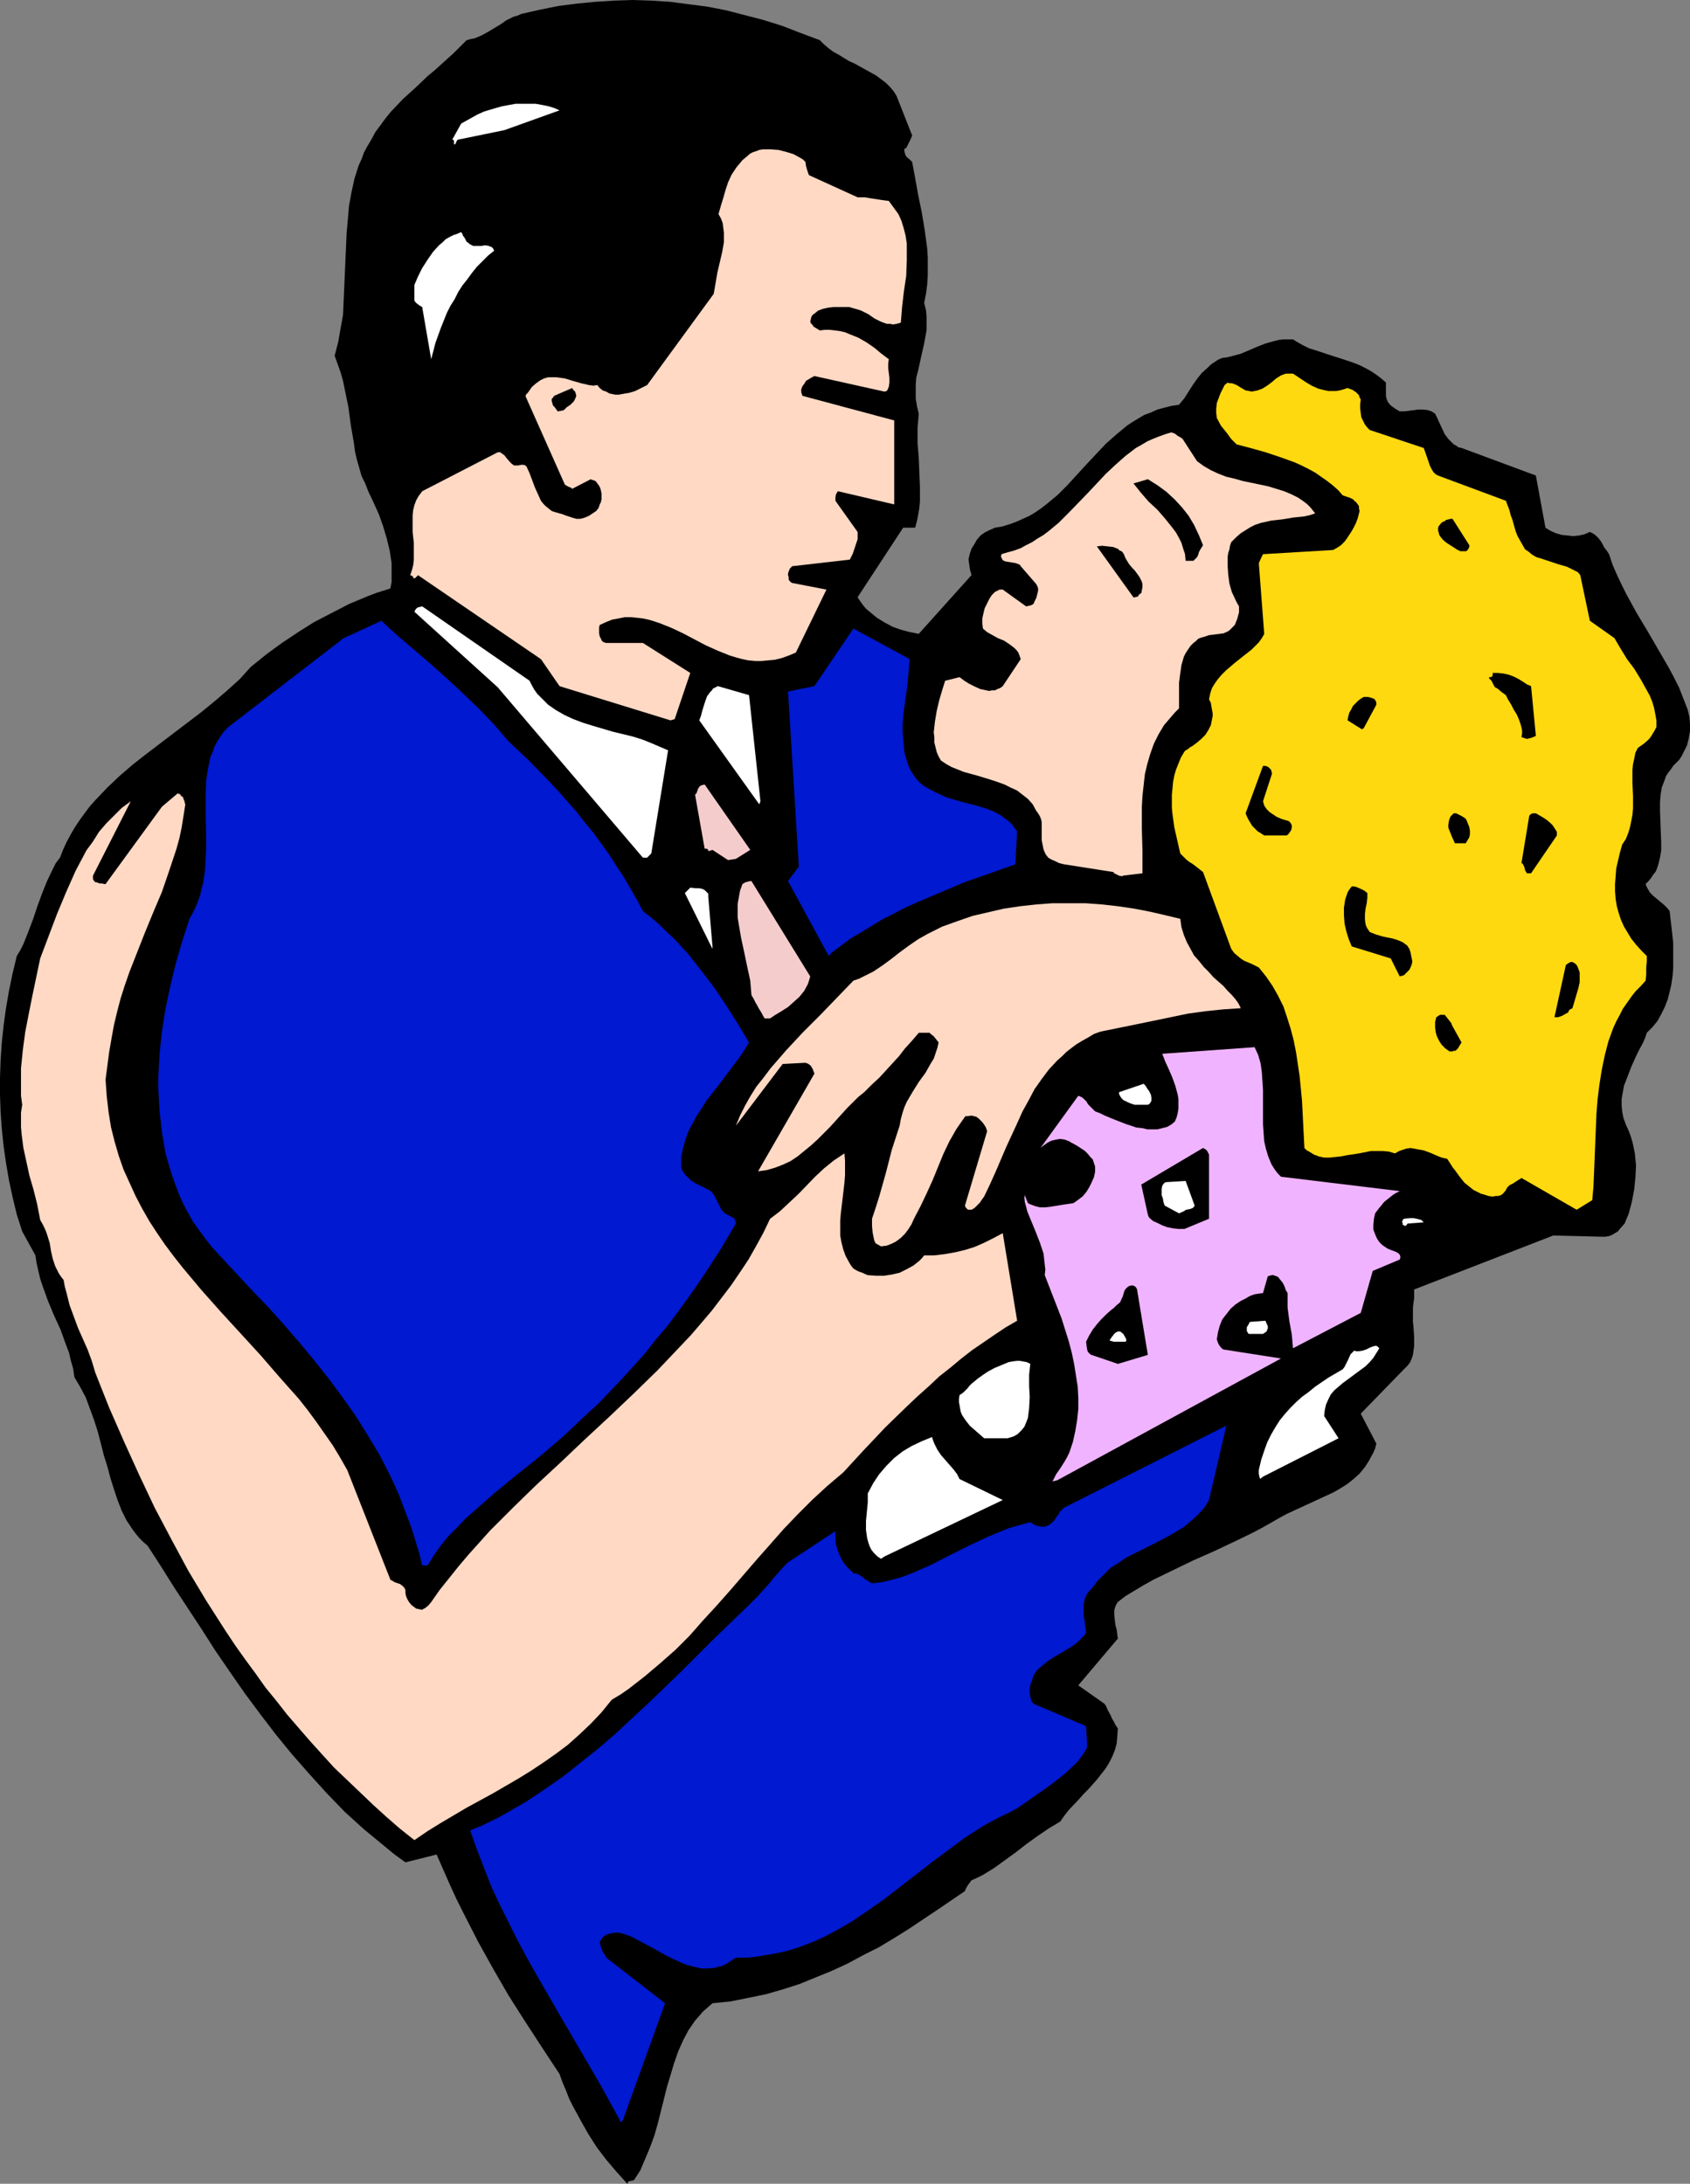 <?xml version="1.0" encoding="UTF-8" standalone="no"?>
<svg
   version="1.0"
   width="120.461mm"
   height="155.668mm"
   id="svg39"
   sodipodi:docname="Couple Embracing 1.wmf"
   xmlns:inkscape="http://www.inkscape.org/namespaces/inkscape"
   xmlns:sodipodi="http://sodipodi.sourceforge.net/DTD/sodipodi-0.dtd"
   xmlns="http://www.w3.org/2000/svg"
   xmlns:svg="http://www.w3.org/2000/svg">
  <rect width="100%" height="100%" fill="#808080" stroke="none"/>
  <sodipodi:namedview
     id="namedview39"
     pagecolor="#ffffff"
     bordercolor="#000000"
     borderopacity="0.25"
     inkscape:showpageshadow="2"
     inkscape:pageopacity="0.0"
     inkscape:pagecheckerboard="0"
     inkscape:deskcolor="#d1d1d1"
     inkscape:document-units="mm" />
  <defs
     id="defs1">
    <pattern
       id="WMFhbasepattern"
       patternUnits="userSpaceOnUse"
       width="6"
       height="6"
       x="0"
       y="0" />
  </defs>
  <path
     style="fill:#000000;fill-opacity:1;fill-rule:evenodd;stroke:none"
     d="m 169.318,587.707 1.454,-0.323 0.969,-1.454 0.808,-1.293 1.292,-3.07 1.293,-3.07 1.131,-3.07 0.969,-3.393 1.616,-6.464 0.808,-3.232 0.969,-3.232 0.969,-3.232 1.131,-3.232 1.292,-2.909 1.454,-2.747 1.777,-2.585 1.131,-1.293 0.969,-1.131 1.293,-1.131 1.292,-1.131 4.847,-0.485 4.847,-0.97 4.685,-0.97 4.524,-1.293 4.524,-1.454 4.362,-1.778 4.362,-1.778 4.201,-1.939 4.201,-2.262 4.201,-2.101 4.039,-2.424 3.877,-2.424 7.755,-5.171 7.593,-5.171 0.323,-0.808 0.485,-0.808 0.485,-0.646 0.485,-0.646 1.454,-0.646 1.616,-0.808 2.908,-1.778 2.908,-2.101 2.908,-2.101 2.908,-2.262 2.908,-2.101 3.07,-2.101 3.231,-1.939 1.131,-1.616 1.131,-1.454 2.747,-2.909 1.292,-1.454 1.293,-1.293 2.423,-2.747 1.131,-1.454 1.131,-1.454 0.969,-1.616 0.808,-1.616 0.646,-1.616 0.485,-1.778 0.162,-1.939 0.162,-2.101 -0.646,-0.97 -0.485,-0.97 -0.485,-0.808 -0.323,-0.808 -0.808,-1.454 -0.323,-0.808 -0.485,-0.808 -7.109,-5.009 10.663,-12.604 -0.162,-1.131 -0.162,-1.293 -0.323,-1.131 -0.162,-1.293 -0.162,-1.454 v -1.293 l 0.323,-1.131 0.323,-0.646 0.323,-0.485 2.1,-1.616 2.423,-1.454 2.423,-1.454 2.585,-1.454 5.332,-2.585 5.332,-2.585 5.493,-2.424 5.493,-2.585 5.332,-2.585 2.423,-1.293 2.585,-1.454 1.939,-1.131 2.1,-1.131 4.201,-1.939 4.201,-1.939 4.201,-1.939 1.939,-1.131 1.777,-1.131 1.616,-1.293 1.616,-1.454 1.454,-1.778 1.131,-1.778 1.131,-2.101 0.485,-1.131 0.323,-1.293 -4.201,-8.08 11.633,-11.958 0.969,-0.97 0.646,-0.808 0.485,-1.131 0.323,-0.97 0.162,-1.131 0.162,-1.293 v -2.424 l -0.162,-2.585 -0.162,-1.454 v -1.293 -2.585 l 0.162,-1.293 0.162,-1.131 v -2.424 l 37.483,-14.543 12.925,0.323 h 1.131 l 0.969,-0.162 0.808,-0.323 0.808,-0.485 0.808,-0.485 0.485,-0.646 1.292,-1.454 1.131,-2.747 0.808,-3.07 0.646,-3.393 0.323,-3.232 0.162,-3.232 -0.162,-1.616 -0.162,-1.616 -0.323,-1.616 -0.323,-1.454 -0.485,-1.616 -0.485,-1.293 -0.808,-1.778 -0.646,-1.778 -0.323,-1.616 -0.162,-1.778 v -1.778 l 0.323,-1.778 0.323,-1.778 0.646,-1.616 1.292,-3.393 1.454,-3.232 0.808,-1.616 0.808,-1.454 0.646,-1.454 0.485,-1.454 1.616,-1.616 1.292,-1.616 0.969,-1.778 0.969,-1.939 0.808,-2.101 0.485,-1.939 0.485,-2.101 0.323,-2.262 0.162,-2.101 v -2.262 -4.525 l -0.485,-4.363 -0.485,-4.201 -0.646,-0.808 -0.808,-0.808 -1.939,-1.616 -0.969,-0.808 -0.969,-0.97 -0.646,-1.131 -0.323,-0.646 -0.162,-0.485 0.808,-0.808 0.646,-0.808 0.646,-0.97 0.646,-0.808 0.323,-0.808 0.323,-0.97 0.485,-1.939 0.323,-1.939 v -2.101 l -0.162,-4.201 -0.162,-4.363 v -2.262 l 0.162,-2.101 0.323,-1.939 0.808,-2.101 0.323,-0.97 0.646,-0.97 0.646,-0.808 0.646,-0.97 0.808,-0.808 0.808,-0.808 0.646,-0.97 0.485,-0.97 0.485,-0.97 0.485,-0.97 0.485,-1.939 0.323,-1.939 v -2.101 l -0.162,-1.778 -0.485,-1.939 -1.131,-2.909 -1.131,-2.909 -1.292,-2.585 -1.454,-2.747 -2.908,-5.009 -2.908,-5.009 -2.908,-4.848 -2.747,-5.009 -1.292,-2.585 -1.292,-2.747 -1.131,-2.585 -0.969,-2.909 -0.646,-0.97 -0.646,-0.808 -0.485,-0.97 -0.485,-0.808 -0.646,-0.808 -0.646,-0.646 -0.646,-0.485 -0.969,-0.485 -1.454,0.646 -1.454,0.323 -1.616,0.162 -1.454,-0.162 -1.616,-0.162 -1.616,-0.485 -1.454,-0.646 -1.293,-0.808 -2.585,-14.058 -20.034,-7.433 -0.808,-0.162 -0.646,-0.485 -0.646,-0.323 -0.485,-0.485 -0.969,-0.97 -0.969,-1.293 -1.292,-2.747 -0.646,-1.454 -0.646,-1.293 -0.485,-0.323 -0.485,-0.323 -0.969,-0.323 -1.292,-0.162 h -1.292 l -2.423,0.323 -1.293,0.162 h -1.292 l -1.131,-0.646 -1.131,-0.808 -0.485,-0.485 -0.485,-0.646 -0.323,-0.808 -0.162,-0.808 v -3.555 l -1.293,-1.131 -1.292,-0.97 -1.454,-0.97 -1.454,-0.808 -1.616,-0.808 -1.616,-0.646 -3.393,-1.131 -3.554,-1.131 -3.393,-1.131 -1.616,-0.485 -1.616,-0.808 -1.454,-0.808 -1.293,-0.808 h -1.454 -1.131 l -1.292,0.162 -1.293,0.323 -2.262,0.646 -2.1,0.808 -1.131,0.485 -1.131,0.485 -2.262,0.97 -2.423,0.646 -1.293,0.323 -1.292,0.162 -1.131,0.485 -0.969,0.646 -0.969,0.646 -0.808,0.808 -1.616,1.454 -1.293,1.616 -1.131,1.616 -1.131,1.778 -1.131,1.778 -1.454,1.778 -2.1,0.323 -1.939,0.485 -1.777,0.485 -1.777,0.808 -1.777,0.646 -1.616,0.97 -1.616,0.97 -1.454,0.97 -2.908,2.424 -2.747,2.424 -2.585,2.747 -2.585,2.747 -5.17,5.656 -2.585,2.585 -2.908,2.424 -1.454,1.131 -1.616,1.131 -1.616,0.97 -1.777,0.808 -1.777,0.808 -1.777,0.646 -2.1,0.646 -1.939,0.323 -1.454,0.646 -1.292,0.646 -1.131,0.808 -0.969,1.131 -0.646,1.131 -0.808,1.293 -0.485,1.454 -0.323,1.454 0.162,1.131 0.162,1.131 0.162,0.808 0.323,1.131 -14.218,15.836 -2.423,-0.485 -2.423,-0.646 -2.262,-0.808 -2.1,-1.131 -2.1,-1.293 -1.939,-1.616 -0.969,-0.808 -0.808,-0.97 -0.808,-1.131 -0.646,-0.97 12.279,-18.745 h 3.231 l 0.485,-1.778 0.323,-1.616 0.323,-1.939 0.162,-1.778 v -3.878 l -0.162,-3.878 -0.162,-4.04 -0.323,-3.878 v -4.04 l 0.162,-1.939 0.162,-1.939 -0.485,-2.101 -0.323,-1.939 v -1.939 -1.939 l 0.162,-1.939 0.485,-1.778 0.808,-3.717 0.808,-3.555 0.323,-1.778 0.323,-1.778 V 87.259 85.32 l -0.162,-1.778 -0.485,-1.939 0.485,-2.424 0.323,-2.424 0.162,-2.424 V 71.746 69.323 l -0.162,-2.424 -0.646,-4.848 -0.808,-4.848 -0.969,-4.686 -0.808,-4.525 -0.808,-4.363 -0.646,-0.646 -0.808,-0.646 -0.323,-0.485 -0.162,-0.485 -0.162,-0.646 v -0.646 l 0.485,-0.162 0.162,-0.323 0.485,-0.97 0.485,-0.97 0.485,-1.131 -4.201,-10.665 -0.808,-1.293 -0.969,-1.131 -1.131,-1.131 -1.292,-0.97 -1.293,-0.97 -1.454,-0.808 -2.908,-1.616 -1.454,-0.808 -1.454,-0.646 -2.908,-1.778 -1.454,-0.808 -1.292,-0.97 -1.131,-0.97 -1.131,-1.131 L 215.686,8.888 210.678,6.948 205.508,5.333 200.499,4.04 195.491,2.747 190.483,1.778 185.474,1.131 180.466,0.485 175.457,0.162 170.449,0 l -5.008,0.162 -5.008,0.323 -5.008,0.485 -5.008,0.646 -4.847,0.97 -5.008,1.131 -1.131,0.485 -1.131,0.323 -1.939,0.97 -1.616,1.131 -1.616,0.97 -1.616,0.97 -1.777,0.97 -1.939,0.808 -0.969,0.162 -1.131,0.323 -3.393,3.393 -3.393,3.07 -1.777,1.616 -1.777,1.454 -3.393,3.232 -3.393,3.07 -3.231,3.393 -1.454,1.778 -1.292,1.778 -1.454,1.939 -1.131,2.101 -0.969,1.616 -0.969,1.778 -0.646,1.778 -0.808,1.778 -1.131,3.555 -0.808,3.717 -0.646,3.555 -0.323,3.717 -0.323,3.555 -0.162,3.717 -0.323,7.272 -0.323,7.433 -0.162,3.717 -0.646,3.555 -0.646,3.717 -0.969,3.717 0.808,2.262 0.808,2.262 0.646,2.262 0.485,2.424 0.969,4.686 0.646,4.848 0.808,4.686 0.323,2.424 0.485,2.101 0.646,2.262 0.646,2.262 0.969,1.939 0.808,2.101 1.454,3.07 1.454,3.232 1.131,3.232 0.969,3.232 0.808,3.393 0.485,3.232 v 1.778 1.616 1.616 l -0.323,1.778 -0.969,0.323 -2.585,0.808 -2.585,0.97 -5.008,2.101 -4.685,2.424 -4.685,2.424 -4.362,2.747 -4.362,2.909 -4.201,3.07 -4.201,3.393 -2.908,3.232 -3.393,3.07 -3.393,2.909 -3.554,2.909 -7.432,5.656 -7.432,5.656 -3.716,2.909 -3.554,3.07 -3.231,3.07 -3.231,3.393 -1.454,1.616 -1.454,1.939 -1.293,1.778 -1.293,1.939 -1.131,1.939 -1.131,2.101 -0.969,2.101 -0.808,2.101 -1.131,1.454 -0.808,1.616 -1.616,3.393 -1.293,3.232 -1.293,3.555 -1.131,3.393 -1.293,3.393 -1.293,3.232 -0.808,1.616 -0.969,1.616 -1.131,4.686 -0.969,4.686 -0.808,4.686 -0.646,4.686 -0.485,4.686 L 0.162,285.693 0,290.379 v 4.525 l 0.162,4.686 0.323,4.525 0.485,4.686 0.646,4.525 0.808,4.686 0.969,4.525 1.131,4.686 1.454,4.525 3.554,6.464 0.323,2.101 0.485,2.101 0.485,2.101 0.646,1.939 1.454,4.04 1.616,3.878 1.777,3.878 1.454,4.04 0.808,2.101 0.485,2.101 0.646,2.262 0.323,2.262 1.616,2.747 1.454,2.747 1.131,3.07 1.131,3.07 0.969,3.07 0.808,3.07 0.808,3.232 0.969,3.07 0.808,3.07 0.969,3.07 0.969,2.909 1.131,2.909 1.293,2.585 1.616,2.424 0.969,1.293 0.808,0.97 1.131,1.131 1.131,0.97 3.554,5.494 3.554,5.656 3.716,5.656 3.716,5.656 3.716,5.817 3.878,5.656 4.039,5.817 4.201,5.656 4.201,5.494 4.362,5.333 4.685,5.333 4.685,5.171 4.847,5.009 5.17,4.686 2.747,2.262 2.747,2.262 2.747,2.262 2.908,2.101 8.401,-2.101 1.777,4.04 1.777,4.04 1.777,3.878 1.939,3.878 3.878,7.595 4.039,7.272 4.201,7.272 4.524,7.11 4.524,6.948 4.685,7.11 0.808,2.262 0.969,2.262 0.808,2.101 0.969,1.939 2.1,3.878 2.1,3.717 2.262,3.555 2.585,3.393 2.747,3.232 2.908,3.232 z"
     id="path1" />
  <path
     style="fill:#0019d1;fill-opacity:1;fill-rule:evenodd;stroke:none"
     d="m 167.864,571.063 11.309,-31.349 -15.833,-12.281 -0.162,-0.323 -0.162,-0.323 -0.323,-0.485 -0.323,-0.485 -0.485,-1.293 -0.162,-0.646 -0.162,-0.646 0.485,-0.808 0.485,-0.646 0.808,-0.485 0.808,-0.323 0.969,-0.162 1.131,-0.162 0.969,0.162 1.131,0.323 1.777,0.646 1.777,0.97 3.716,1.939 3.716,2.101 1.939,0.97 1.777,0.808 1.939,0.808 1.939,0.485 1.939,0.485 h 1.939 l 1.777,-0.162 0.969,-0.323 0.969,-0.162 0.969,-0.485 0.808,-0.485 0.969,-0.646 0.969,-0.646 h 3.07 l 2.908,-0.323 2.747,-0.485 2.747,-0.485 2.747,-0.646 2.585,-0.808 2.585,-0.97 2.423,-0.97 2.423,-1.131 2.423,-1.293 2.262,-1.293 2.262,-1.293 4.524,-3.07 4.362,-3.07 8.563,-6.625 4.362,-3.393 4.362,-3.232 4.362,-3.232 4.524,-2.909 2.262,-1.293 2.423,-1.293 2.423,-1.131 2.423,-1.293 2.585,-1.778 2.747,-1.939 2.585,-1.778 2.585,-1.939 2.423,-1.939 2.262,-2.101 1.131,-1.131 0.969,-1.293 0.808,-1.131 0.808,-1.454 -0.323,-5.656 -14.056,-5.979 -0.323,-0.323 -0.323,-0.485 -0.323,-1.131 -0.162,-0.97 v -1.131 l 0.162,-1.131 0.485,-1.131 0.323,-1.131 0.485,-0.97 0.808,-0.97 0.969,-0.808 1.777,-1.454 1.777,-1.131 1.939,-1.131 1.616,-0.97 1.777,-1.131 1.616,-1.454 0.808,-0.808 0.646,-0.808 -0.162,-1.454 -0.162,-0.808 v -0.808 l -0.323,-1.616 v -1.616 -1.454 l 0.323,-1.616 0.323,-0.646 0.323,-0.646 0.485,-0.646 0.646,-0.646 0.808,-0.97 0.808,-1.131 1.777,-1.778 1.777,-1.778 2.1,-1.293 2.1,-1.454 2.262,-1.131 4.524,-2.262 4.362,-2.262 2.262,-1.293 2.1,-1.293 1.939,-1.616 1.777,-1.616 1.777,-1.939 0.646,-0.97 0.646,-1.131 4.685,-20.037 -43.784,22.138 -0.485,0.485 -0.646,0.646 -0.323,0.646 -0.646,0.808 -0.485,0.808 -0.808,0.808 -0.969,0.646 -0.646,0.162 -0.646,0.162 -0.808,-0.162 -0.808,-0.162 -0.808,-0.323 -0.485,-0.323 -0.485,-0.323 -2.908,0.808 -2.908,0.808 -2.747,1.131 -2.747,1.131 -5.17,2.424 -5.17,2.585 -5.008,2.585 -2.585,1.131 -2.585,1.131 -2.585,0.97 -2.747,0.808 -2.747,0.646 -2.747,0.323 -0.808,-0.485 -0.808,-0.485 -0.485,-0.323 -0.485,-0.485 -1.131,-0.646 -0.485,-0.162 -0.808,-0.162 -0.969,-0.97 -0.969,-0.97 -0.969,-1.293 -0.646,-1.293 -0.646,-1.616 -0.485,-1.616 -0.162,-1.778 v -1.778 l -12.763,8.403 -1.292,1.293 -1.292,1.454 -1.293,1.454 -1.292,1.616 -2.908,3.232 -1.454,1.454 -1.616,1.616 -8.724,8.403 -4.362,4.363 -4.362,4.363 -8.886,8.564 -4.524,4.201 -4.524,4.201 -4.685,4.04 -4.685,3.717 -4.685,3.717 -4.847,3.393 -4.847,3.232 -5.008,2.909 -2.585,1.454 -2.585,1.293 -2.423,1.131 -2.747,1.131 1.777,5.009 1.939,5.009 1.939,5.009 2.262,4.848 2.423,4.848 2.423,4.848 2.585,4.848 2.747,4.848 5.493,9.534 11.309,19.391 5.332,9.695 0.162,0.485 0.162,0.162 v 0 h 0.162 l 0.162,-0.162 z"
     id="path2" />
  <path
     style="fill:#ffd9c4;fill-opacity:1;fill-rule:evenodd;stroke:none"
     d="m 111.64,495.762 3.554,-2.424 3.393,-2.101 7.109,-4.201 7.109,-3.878 6.947,-4.04 3.393,-2.101 3.393,-2.262 3.231,-2.262 3.231,-2.424 3.07,-2.747 3.07,-2.909 2.908,-3.07 2.747,-3.393 2.423,-1.454 2.1,-1.454 4.362,-3.393 4.201,-3.555 4.039,-3.555 3.878,-3.878 3.554,-4.04 3.716,-4.04 3.716,-4.201 7.109,-8.241 3.716,-4.201 3.554,-4.04 3.878,-4.04 3.878,-3.878 4.039,-3.717 4.201,-3.555 5.655,-6.14 5.655,-5.979 5.816,-5.656 2.908,-2.747 3.07,-2.747 2.747,-2.585 3.07,-2.424 2.908,-2.424 2.908,-2.262 3.07,-2.101 3.07,-2.101 2.908,-1.939 3.07,-1.778 -3.877,-23.592 -2.423,1.293 -2.585,1.293 -2.585,1.131 -2.585,0.808 -2.747,0.646 -2.747,0.485 -2.747,0.323 h -2.747 l -0.646,0.808 -0.646,0.646 -1.616,1.293 -1.777,0.97 -1.939,0.97 -2.1,0.485 -2.1,0.323 h -2.1 l -2.262,-0.162 -0.808,-0.323 -0.646,-0.323 -0.485,-0.162 -0.485,-0.162 -0.646,-0.323 -0.808,-0.485 -0.646,-0.808 -0.485,-0.808 -0.969,-1.778 -0.646,-1.778 -0.485,-1.939 -0.323,-1.778 v -1.939 -2.101 l 0.162,-1.939 0.485,-4.04 0.485,-4.201 0.162,-2.101 v -1.939 -1.939 l -0.162,-1.939 -1.454,0.97 -1.454,0.97 -2.585,2.101 -2.423,2.262 -4.524,4.686 -2.423,2.262 -2.423,2.262 -1.454,1.131 -1.292,0.97 -1.777,3.717 -1.939,3.555 -2.1,3.717 -2.262,3.393 -2.423,3.555 -2.585,3.393 -2.585,3.393 -2.747,3.232 -2.908,3.393 -2.908,3.07 -6.139,6.464 -6.463,6.302 -6.463,6.14 -6.624,6.14 -6.463,6.14 -6.624,6.14 -6.301,6.14 -6.139,6.14 -2.747,3.07 -2.908,3.232 -2.747,3.232 -2.585,3.232 -2.585,3.232 -2.262,3.232 -0.808,0.97 -0.808,0.646 -0.323,0.162 -0.323,0.162 -0.162,0.162 v 0 l -0.808,-0.162 -0.808,-0.162 -0.646,-0.485 -0.646,-0.485 -0.646,-0.808 -0.485,-0.808 -0.323,-0.808 -0.162,-0.808 v -0.808 l -0.323,-0.646 -0.485,-0.485 -0.646,-0.485 -1.454,-0.485 -0.485,-0.323 -0.646,-0.323 -11.633,-29.571 -1.939,-3.393 -1.939,-3.232 -2.262,-3.232 -2.262,-3.232 -2.262,-3.07 -2.423,-3.07 -5.17,-5.817 -5.17,-5.979 -5.332,-5.817 -5.332,-5.817 -5.17,-5.817 -5.008,-5.979 -2.423,-3.07 -2.423,-3.232 -2.1,-3.07 -2.1,-3.232 -1.939,-3.393 -1.777,-3.393 -1.616,-3.555 -1.616,-3.555 -1.293,-3.717 -1.131,-3.878 -0.969,-3.878 -0.646,-4.04 -0.485,-4.201 -0.323,-4.525 0.485,-3.717 0.485,-3.717 0.646,-3.717 0.646,-3.555 0.808,-3.393 0.969,-3.717 1.131,-3.555 1.293,-3.717 2.1,-5.332 2.1,-5.333 2.262,-5.494 2.262,-5.333 1.939,-5.656 0.969,-2.909 0.969,-2.909 0.808,-2.909 0.646,-3.07 0.485,-3.07 0.485,-3.07 -0.162,-0.323 v -0.323 l -0.323,-0.808 -0.162,-0.485 -0.485,-0.323 -0.323,-0.485 -0.646,-0.162 -4.201,3.555 -15.187,20.845 h -0.323 l -0.646,-0.162 h -0.646 l -0.808,-0.323 h -0.323 l -0.323,-0.323 -0.323,-0.485 v -0.485 -0.323 -0.162 l 10.178,-20.037 -2.423,1.778 -2.1,2.101 -2.1,2.101 -1.939,2.262 -1.616,2.585 -1.777,2.424 -1.454,2.747 -1.454,2.747 -1.293,2.909 -1.293,2.909 -2.423,5.817 -2.262,5.979 -2.262,5.979 -2.1,10.019 -0.969,4.848 -0.969,5.009 -0.646,4.848 -0.485,4.848 v 2.585 4.848 l 0.323,2.424 -0.323,2.101 v 1.939 1.939 l 0.162,1.939 0.485,3.717 0.808,3.717 0.808,3.717 1.131,3.878 0.969,3.878 0.808,4.201 0.646,1.131 0.485,0.97 0.485,1.131 0.323,0.97 0.646,2.101 0.323,2.101 0.485,2.101 0.646,1.939 0.485,0.97 0.485,0.97 0.646,0.97 0.646,0.808 0.323,1.778 0.485,1.778 0.808,3.232 1.131,3.07 1.131,3.07 2.585,5.817 1.131,3.07 0.969,3.232 3.716,9.372 4.039,9.211 4.039,8.888 4.201,8.888 4.524,8.564 4.524,8.403 4.847,8.08 5.17,8.08 2.585,3.878 2.747,3.878 2.747,3.717 2.747,3.878 2.908,3.555 2.908,3.717 3.07,3.555 3.231,3.717 3.07,3.393 3.231,3.555 3.554,3.393 3.393,3.232 3.554,3.393 3.554,3.232 3.716,3.232 z"
     id="path3" />
  <path
     style="fill:#0019d1;fill-opacity:1;fill-rule:evenodd;stroke:none"
     d="m 115.194,421.753 1.616,-2.585 1.777,-2.585 2.1,-2.585 2.423,-2.424 2.262,-2.424 2.585,-2.262 5.332,-4.686 2.747,-2.262 2.747,-2.262 5.493,-4.363 2.747,-2.262 2.423,-2.101 2.423,-2.101 2.262,-2.101 3.554,-3.393 3.554,-3.232 3.231,-3.393 3.231,-3.393 3.07,-3.393 3.07,-3.393 2.747,-3.555 2.908,-3.393 2.585,-3.393 2.585,-3.555 2.423,-3.393 2.423,-3.555 4.524,-6.948 4.201,-7.11 v -0.323 l -0.162,-0.323 -0.162,-0.646 -0.485,-0.323 -0.646,-0.323 -0.485,-0.323 -0.808,-0.323 -0.485,-0.485 -0.646,-0.646 -2.1,-4.201 -0.969,-0.97 -1.293,-0.646 -2.585,-1.293 -1.292,-0.808 -0.969,-0.97 -0.485,-0.485 -0.485,-0.646 -0.485,-0.808 -0.162,-0.808 v -2.585 l 0.485,-2.424 0.646,-2.262 0.808,-2.262 1.131,-2.101 1.131,-2.101 1.292,-1.939 1.292,-2.101 3.07,-3.878 2.908,-3.878 2.908,-3.878 1.293,-1.939 1.292,-2.101 -2.908,-4.848 -3.07,-4.848 -3.231,-4.848 -3.554,-4.686 -3.554,-4.525 -1.939,-2.101 -1.939,-2.101 -2.1,-1.939 -1.939,-1.939 -2.1,-1.778 -2.262,-1.778 -1.616,-3.07 -1.777,-3.07 -1.777,-3.07 -1.939,-2.909 -1.939,-3.07 -2.1,-2.909 -2.1,-2.909 -2.423,-2.909 -2.262,-2.909 -2.423,-2.747 -2.423,-2.747 -2.585,-2.747 -5.332,-5.494 -5.493,-5.171 -1.939,-2.262 -1.939,-2.262 -4.201,-4.363 -4.201,-4.04 -4.362,-4.04 -4.524,-4.04 -4.524,-3.878 -4.362,-3.717 -4.201,-3.878 -10.178,4.686 -31.02,23.915 -1.131,1.131 -0.969,1.293 -0.808,1.293 -0.808,1.454 -0.485,1.454 -0.646,1.454 -0.323,1.454 -0.323,1.616 -0.485,3.07 -0.162,3.393 v 3.393 3.393 l 0.162,7.11 -0.162,3.555 -0.162,3.393 -0.485,3.393 -0.485,1.778 -0.323,1.616 -0.646,1.778 -0.646,1.616 -0.808,1.616 -0.808,1.454 -1.939,5.979 -1.777,6.14 -1.454,5.979 -1.293,6.14 -0.969,6.14 -0.646,6.14 -0.162,3.07 -0.162,3.07 v 3.07 l 0.162,2.909 0.162,3.07 0.323,2.747 0.323,3.07 0.485,2.747 0.485,2.909 0.808,2.747 0.808,2.747 0.969,2.747 0.969,2.585 1.131,2.585 1.293,2.424 1.454,2.585 1.616,2.262 1.777,2.424 1.777,2.262 1.939,2.101 8.724,9.372 4.362,4.525 4.201,4.686 4.201,4.848 3.878,4.686 3.878,4.848 3.716,5.009 3.554,5.009 3.231,5.171 3.231,5.333 2.908,5.656 1.292,2.747 1.292,2.909 1.131,3.07 1.131,2.909 1.131,3.07 0.969,3.232 0.969,3.07 0.808,3.393 z"
     id="path4" />
  <path
     style="fill:#ffffff;fill-opacity:1;fill-rule:evenodd;stroke:none"
     d="m 238.305,419.329 31.828,-15.19 -11.633,-5.656 -0.646,-1.293 -0.969,-1.293 -2.262,-2.585 -1.131,-1.293 -0.969,-1.454 -0.808,-1.616 -0.323,-0.808 -0.323,-0.97 -2.747,1.131 -2.747,1.293 -2.423,1.454 -2.262,1.778 -2.1,2.101 -1.939,2.262 -1.616,2.424 -1.454,2.747 v 2.424 l -0.485,5.009 v 2.424 l 0.162,1.131 0.162,1.131 0.323,1.131 0.323,0.97 0.485,0.97 0.646,0.808 0.969,0.97 0.969,0.646 z"
     id="path5" />
  <path
     style="fill:#f0b3ff;fill-opacity:1;fill-rule:evenodd;stroke:none"
     d="m 284.835,398.807 60.263,-32.803 -15.51,-2.424 -0.485,-0.323 -0.646,-0.808 -0.323,-0.646 -0.162,-0.485 -0.162,-0.485 0.162,-0.97 0.162,-0.97 0.485,-1.778 0.646,-1.616 1.131,-1.454 1.131,-1.454 1.292,-1.131 1.454,-0.97 1.292,-0.646 0.808,-0.485 0.646,-0.323 0.485,-0.162 0.485,-0.162 0.969,-0.162 1.292,-0.162 1.292,-4.525 0.485,-0.162 0.646,-0.162 h 0.323 l 0.485,0.162 0.808,0.323 0.646,0.808 0.646,0.808 0.485,0.97 0.323,0.97 0.485,0.808 v 1.939 1.939 l 0.485,3.717 0.646,3.555 0.162,1.778 0.162,1.939 18.257,-9.534 3.231,-11.311 7.27,-3.07 0.162,-0.485 v -0.323 l -0.162,-0.485 -0.485,-0.485 -0.646,-0.323 -1.292,-0.485 -0.808,-0.323 -0.485,-0.323 -0.969,-0.646 -0.808,-0.808 -0.646,-0.97 -0.485,-1.131 -0.485,-1.293 v -1.293 l 0.162,-1.616 0.323,-1.454 0.969,-1.293 0.808,-0.97 0.646,-0.808 0.808,-0.646 1.616,-1.293 0.808,-0.485 0.969,-0.485 -31.989,-3.878 -0.808,-0.808 -0.646,-0.808 -0.646,-0.97 -0.485,-0.808 -0.808,-1.939 -0.646,-2.101 -0.485,-2.101 -0.162,-2.262 -0.162,-2.262 v -9.372 l -0.162,-2.424 -0.162,-2.424 -0.323,-2.262 -0.646,-2.262 -0.969,-2.101 -24.881,1.778 0.808,2.101 0.969,2.101 0.969,2.262 0.808,2.262 0.646,2.424 0.162,1.131 v 1.293 1.131 l -0.162,1.131 -0.323,1.293 -0.485,1.131 -0.969,0.808 -1.131,0.646 -1.292,0.323 -1.292,0.323 h -1.292 -1.454 l -1.292,-0.323 -1.616,-0.162 -2.908,-0.97 -2.908,-1.131 -2.747,-1.131 -1.292,-0.646 -1.292,-0.485 -0.646,-0.646 -0.646,-0.646 -0.646,-0.646 -0.323,-0.646 -0.969,-0.97 -0.485,-0.323 -0.808,-0.323 -10.178,14.058 0.808,-0.646 1.131,-0.808 0.969,-0.485 1.293,-0.323 1.131,-0.162 1.131,0.162 1.293,0.485 0.485,0.323 0.646,0.323 1.131,0.646 0.969,0.646 0.969,0.646 0.808,0.808 0.646,0.808 0.646,0.646 0.323,0.97 0.323,0.97 v 1.454 l -0.323,1.454 -0.646,1.454 -0.646,1.293 -0.808,1.293 -0.969,1.131 -1.292,0.97 -1.131,0.808 -3.231,0.485 -2.908,0.485 -1.454,0.162 h -1.454 l -1.292,-0.323 -1.293,-0.485 -0.323,-0.162 -0.323,-0.162 -0.323,-0.808 -0.323,-0.808 -0.162,-0.323 v -0.485 l -0.162,0.97 0.162,1.293 0.323,1.131 0.323,1.293 1.131,2.747 1.131,2.747 1.131,2.909 0.969,2.909 0.162,1.454 0.162,1.454 0.162,1.454 -0.162,1.454 2.262,5.817 2.262,5.817 0.969,3.07 0.969,3.07 0.808,3.07 0.646,3.07 0.485,3.07 0.485,3.07 0.162,3.07 v 2.909 l -0.323,3.07 -0.485,2.909 -0.646,2.909 -0.969,2.909 -0.646,1.293 -0.646,1.131 -1.131,1.778 -1.131,1.616 -0.485,0.97 -0.485,0.97 z"
     id="path6" />
  <path
     style="fill:#ffffff;fill-opacity:1;fill-rule:evenodd;stroke:none"
     d="m 340.251,397.837 20.357,-10.342 -3.878,-5.979 0.162,-1.616 0.323,-1.454 0.646,-1.454 0.646,-1.293 0.969,-1.131 1.131,-0.97 1.131,-0.97 2.423,-1.778 1.292,-0.97 2.423,-1.778 1.131,-1.131 0.969,-1.131 0.808,-1.293 0.808,-1.293 -0.323,-0.323 -0.162,-0.162 -0.323,-0.162 h -0.323 l -0.646,0.162 -0.808,0.323 -0.969,0.485 -0.969,0.323 -1.131,0.162 h -0.485 l -0.646,-0.162 -0.485,0.485 -0.485,0.485 -0.646,1.454 -0.646,1.293 -0.323,0.646 -0.485,0.646 -3.878,2.262 -3.554,2.424 -1.777,1.454 -1.777,1.293 -1.616,1.454 -1.454,1.454 -1.454,1.616 -1.454,1.778 -1.131,1.778 -1.131,1.939 -1.131,2.262 -0.808,2.262 -0.808,2.424 -0.646,2.747 v 0.97 l 0.162,0.808 0.162,0.485 v 0.162 0 z"
     id="path7" />
  <path
     style="fill:#ffffff;fill-opacity:1;fill-rule:evenodd;stroke:none"
     d="m 266.579,387.495 h 4.847 l 1.616,-0.485 1.131,-0.646 0.969,-0.97 0.808,-0.97 0.485,-1.131 0.485,-1.293 0.162,-1.293 0.162,-1.293 0.162,-3.07 -0.162,-2.909 v -3.07 l 0.162,-1.454 0.162,-1.454 -0.969,-0.485 -0.969,-0.162 -0.808,-0.162 h -0.969 l -1.131,0.162 -0.969,0.162 -1.939,0.808 -1.939,0.808 -1.777,0.97 -1.454,0.97 -0.646,0.485 -0.485,0.323 -0.969,0.808 -0.808,0.646 -0.646,0.646 -0.323,0.485 -0.162,0.162 -0.646,0.646 -0.485,0.485 -0.485,0.323 -0.485,0.323 -0.162,0.97 v 0.97 l 0.162,0.808 0.162,0.97 0.162,0.808 0.323,0.808 0.969,1.454 1.131,1.454 1.292,1.131 2.585,2.262 z"
     id="path8" />
  <path
     style="fill:#000000;fill-opacity:1;fill-rule:evenodd;stroke:none"
     d="m 301.153,367.458 8.078,-2.424 -2.908,-17.613 v -0.162 l -0.162,-0.162 -0.162,-0.323 -0.485,-0.323 -0.485,-0.162 -0.808,0.162 -0.485,0.323 -0.485,0.485 -0.323,0.485 -0.485,1.616 -0.323,0.646 -0.323,0.808 -1.131,0.97 -0.646,0.646 -0.646,0.485 -1.292,1.131 -1.454,1.454 -1.131,1.293 -1.131,1.454 -0.969,1.616 -0.808,1.616 0.162,1.293 0.162,0.97 0.162,0.485 0.323,0.323 0.323,0.323 0.323,0.162 z"
     id="path9" />
  <path
     style="fill:#ffffff;fill-opacity:1;fill-rule:evenodd;stroke:none"
     d="m 300.022,361.479 h 3.231 l 0.162,-0.323 v -0.323 l -0.162,-0.323 -0.162,-0.323 -0.485,-0.808 -0.808,-0.646 h -0.646 l -0.323,0.162 -0.323,0.162 -0.323,0.323 -0.646,0.808 -0.323,0.485 -0.323,0.485 z"
     id="path10" />
  <path
     style="fill:#ffffff;fill-opacity:1;fill-rule:evenodd;stroke:none"
     d="m 336.697,359.379 h 3.554 l 0.485,-0.323 0.485,-0.323 0.162,-0.485 0.162,-0.323 v -0.646 l -0.162,-0.323 -0.485,-1.131 -4.201,0.323 -0.323,0.646 -0.485,0.808 v 0.485 0.485 l 0.162,0.323 0.323,0.485 z"
     id="path11" />
  <path
     style="fill:#ffd9c4;fill-opacity:1;fill-rule:evenodd;stroke:none"
     d="m 237.336,335.786 1.454,-0.162 1.292,-0.485 1.293,-0.646 1.292,-0.97 1.131,-1.131 0.969,-1.293 0.808,-1.293 0.646,-1.454 1.777,-3.393 1.616,-3.393 1.616,-3.555 1.454,-3.555 1.454,-3.555 1.616,-3.393 1.939,-3.393 1.131,-1.616 1.131,-1.616 v 0 l 0.162,-0.162 h 0.485 l 1.131,-0.162 0.646,0.162 0.646,0.162 0.646,0.485 0.485,0.485 0.485,0.485 0.485,0.646 0.485,0.808 0.323,0.97 -5.978,20.037 0.162,0.485 0.323,0.323 0.323,0.323 h 0.323 0.323 0.323 l 0.808,-0.485 0.646,-0.646 0.808,-0.808 0.646,-0.97 0.485,-0.646 1.616,-3.393 1.454,-3.232 2.908,-6.787 2.908,-6.302 1.454,-3.232 1.616,-2.909 1.616,-3.07 1.939,-2.747 1.939,-2.585 2.262,-2.424 1.292,-1.131 1.131,-1.131 1.454,-1.131 1.292,-0.97 1.616,-0.97 1.454,-0.808 1.616,-0.97 1.777,-0.646 9.532,-1.939 9.371,-1.939 4.685,-0.97 4.685,-0.646 4.685,-0.485 4.847,-0.323 -0.646,-1.293 -0.808,-1.131 -0.969,-1.131 -1.131,-1.131 -1.131,-1.293 -1.293,-1.131 -1.454,-1.293 -1.292,-1.454 -1.293,-1.293 -1.292,-1.616 -1.292,-1.454 -0.969,-1.778 -0.969,-1.778 -0.808,-1.939 -0.646,-2.101 -0.323,-2.262 -4.039,-0.97 -4.201,-0.97 -4.201,-0.808 -4.362,-0.646 -4.362,-0.485 -4.362,-0.323 h -4.362 -4.524 l -4.362,0.323 -4.362,0.485 -4.362,0.646 -4.201,0.97 -4.201,0.97 -4.201,1.454 -4.039,1.454 -3.877,1.939 -2.585,1.454 -2.585,1.778 -2.423,1.778 -2.262,1.778 -2.423,1.778 -2.423,1.616 -2.585,1.293 -1.292,0.646 -1.454,0.485 -4.362,4.525 -4.524,4.686 -4.685,4.686 -4.524,4.848 -2.1,2.424 -2.1,2.424 -1.939,2.585 -1.939,2.424 -1.616,2.585 -1.454,2.585 -1.292,2.585 -1.131,2.747 12.602,-16.644 6.139,-0.323 0.485,0.162 0.323,0.162 0.646,0.485 0.162,0.323 0.323,0.485 0.162,0.485 0.323,0.808 -15.187,26.339 2.262,-0.323 2.262,-0.646 2.1,-0.808 2.1,-0.97 1.939,-1.293 1.777,-1.454 1.777,-1.454 1.777,-1.616 3.393,-3.393 3.07,-3.393 1.454,-1.616 1.616,-1.616 1.454,-1.454 1.616,-1.293 2.1,-2.101 1.939,-1.778 1.777,-1.939 1.777,-1.939 1.777,-1.939 1.616,-2.101 1.777,-1.939 1.939,-2.262 h 2.423 0.485 l 0.323,0.323 0.808,0.646 0.646,0.808 0.646,0.808 -0.323,1.454 -0.485,1.454 -0.485,1.454 -0.808,1.293 -1.454,2.585 -1.777,2.424 -1.616,2.585 -1.616,2.747 -0.646,1.454 -0.485,1.454 -0.485,1.778 -0.323,1.778 -2.1,6.464 -1.616,6.302 -1.777,6.302 -0.969,3.07 -0.969,2.909 v 1.939 l 0.162,1.778 0.323,1.616 0.162,0.646 0.323,0.646 z"
     id="path12" />
  <path
     style="fill:#000000;fill-opacity:1;fill-rule:evenodd;stroke:none"
     d="m 319.087,331.1 6.624,-2.747 v -16.644 -0.646 l -0.323,-0.646 -0.162,-0.323 -0.323,-0.323 -0.485,-0.323 -0.323,-0.162 -16.641,9.857 1.777,8.08 0.162,0.485 0.323,0.485 0.969,0.808 1.131,0.485 1.292,0.646 1.292,0.485 1.616,0.323 1.454,0.162 z"
     id="path13" />
  <path
     style="fill:#ffffff;fill-opacity:1;fill-rule:evenodd;stroke:none"
     d="m 379.188,329.646 4.362,-0.323 -0.323,-0.323 -0.323,-0.323 -0.646,-0.162 -0.646,-0.162 -0.808,-0.162 h -0.969 l -1.616,0.162 -0.323,0.323 -0.162,0.485 0.162,0.485 v 0.323 l 0.323,0.162 0.323,0.162 0.323,-0.162 z"
     id="path14" />
  <path
     style="fill:#ffffff;fill-opacity:1;fill-rule:evenodd;stroke:none"
     d="m 319.087,326.252 0.162,-0.162 0.323,-0.162 0.969,-0.162 0.808,-0.323 0.323,-0.323 0.162,-0.323 -2.423,-6.625 -5.332,0.323 -0.323,0.162 -0.323,0.323 -0.323,0.485 -0.162,0.808 v 0.808 0.97 l 0.323,0.808 0.162,0.97 0.323,0.97 3.878,2.101 z"
     id="path15" />
  <path
     style="fill:#ffd90f;fill-opacity:1;fill-rule:evenodd;stroke:none"
     d="m 424.749,325.929 4.201,-2.585 0.323,-3.555 0.162,-3.878 0.162,-3.878 0.162,-4.04 0.323,-7.918 0.323,-4.04 0.485,-3.878 0.646,-4.04 0.808,-3.878 0.969,-3.717 0.646,-1.778 0.646,-1.778 0.808,-1.778 0.969,-1.778 0.808,-1.616 1.131,-1.616 1.131,-1.616 1.131,-1.454 1.454,-1.454 1.292,-1.454 0.162,-1.778 v -1.778 l 0.162,-1.778 v -1.293 l -1.454,-1.454 -1.454,-1.616 -1.293,-1.616 -0.969,-1.616 -0.969,-1.616 -0.808,-1.778 -0.646,-1.939 -0.485,-1.778 -0.323,-1.939 -0.162,-2.101 v -1.939 l 0.162,-2.101 0.162,-2.101 0.485,-2.101 0.485,-2.101 0.646,-2.262 0.969,-1.454 0.646,-1.616 0.485,-1.616 0.323,-1.616 0.323,-1.616 0.162,-1.778 v -3.393 l -0.162,-3.555 V 207.483 l 0.162,-1.616 0.323,-1.454 0.323,-1.616 0.646,-1.293 1.616,-1.131 1.293,-1.131 0.646,-0.808 0.485,-0.808 0.485,-0.808 0.485,-0.97 v -1.778 l -0.323,-1.778 -0.323,-1.616 -0.485,-1.616 -0.646,-1.616 -0.808,-1.454 -1.616,-2.909 -1.777,-2.909 -1.939,-2.585 -1.777,-2.909 -1.616,-2.747 -6.624,-4.686 -2.585,-12.281 -0.646,-0.808 -0.969,-0.485 -0.969,-0.485 -0.969,-0.485 -2.262,-0.646 -2.423,-0.808 -2.423,-0.808 -1.131,-0.323 -1.131,-0.646 -0.969,-0.808 -0.969,-0.646 -0.646,-1.131 -0.646,-1.131 -0.808,-1.454 -0.485,-1.293 -0.808,-2.909 -0.485,-1.293 -0.323,-1.293 -0.969,-2.585 -18.257,-6.787 -0.323,-0.162 -0.323,-0.162 -0.646,-0.646 -0.485,-0.808 -0.485,-0.97 -0.808,-2.424 -0.808,-2.262 -14.541,-4.848 -0.646,-0.646 -0.646,-0.808 -0.485,-0.97 -0.485,-0.97 -0.162,-1.131 -0.162,-1.293 v -1.131 l 0.162,-1.293 -0.323,-0.485 -0.162,-0.646 -0.808,-0.808 -0.969,-0.646 -1.292,-0.485 -0.969,0.323 -1.131,0.323 -0.969,0.162 h -1.131 -0.969 l -0.808,-0.162 -1.939,-0.485 -1.777,-0.808 -1.616,-0.97 -3.393,-2.262 h -1.777 l -0.646,0.162 -0.808,0.323 -1.293,0.808 -1.131,0.97 -1.292,0.97 -1.292,0.808 -1.292,0.485 -0.808,0.162 -0.808,0.162 -0.646,-0.162 -0.969,-0.162 -1.131,-0.646 -1.292,-0.808 -1.292,-0.485 h -0.646 l -0.485,-0.162 -0.808,0.646 -0.485,0.97 -0.646,1.293 -0.485,1.293 -0.485,1.293 -0.162,1.454 v 1.293 l 0.162,1.293 1.131,2.101 1.454,1.778 1.292,1.778 1.454,1.454 3.716,0.97 4.039,1.131 3.878,1.293 4.039,1.454 1.777,0.808 1.939,0.97 1.777,0.97 1.616,1.131 1.616,1.131 1.454,1.131 1.454,1.293 1.293,1.454 0.969,0.323 0.969,0.323 0.646,0.323 0.323,0.162 0.162,0.323 0.485,0.323 0.485,0.646 0.323,0.485 v 0.646 l 0.162,0.646 -0.162,0.646 -0.323,1.293 -0.485,1.293 -0.646,1.293 -0.646,1.131 -0.646,0.97 -0.646,0.97 -0.485,0.646 -0.485,0.485 -0.485,0.485 -0.969,0.646 -1.131,0.646 -18.903,1.131 -0.162,0.323 -0.323,0.646 -0.646,1.454 1.454,19.068 -0.646,1.131 -0.808,1.131 -0.969,0.97 -0.969,0.97 -2.262,1.778 -2.423,1.939 -2.262,1.939 -1.131,1.131 -0.969,1.131 -0.808,1.131 -0.808,1.293 -0.485,1.454 -0.323,1.616 0.485,0.97 0.162,0.97 0.162,0.97 0.162,0.808 v 0.808 l -0.162,0.808 -0.323,1.616 -0.646,1.293 -0.808,1.293 -1.131,1.131 -1.131,0.97 -0.646,0.485 -0.646,0.485 -0.646,0.323 -0.323,0.323 -0.485,0.323 -0.323,0.162 -0.162,0.162 -0.162,0.162 -0.969,1.616 -0.646,1.616 -0.646,1.616 -0.485,1.616 -0.323,1.778 -0.162,1.778 -0.162,1.616 v 1.778 1.778 l 0.162,1.616 0.485,3.555 0.808,3.555 0.808,3.555 0.969,0.97 0.646,0.646 0.808,0.646 0.808,0.485 1.292,0.97 0.808,0.646 0.808,0.646 7.593,20.684 0.808,1.131 0.969,0.808 0.969,0.808 0.808,0.485 1.939,0.808 1.939,0.97 1.939,2.424 1.777,2.585 1.454,2.585 1.454,2.909 0.969,2.909 0.969,3.07 0.808,3.07 0.646,3.232 0.485,3.232 0.485,3.232 0.646,6.625 0.323,6.464 0.323,6.302 0.646,0.646 0.646,0.323 1.292,0.808 1.292,0.485 1.454,0.323 h 1.454 l 1.454,-0.162 1.616,-0.162 1.616,-0.323 3.231,-0.485 3.231,-0.646 h 1.616 1.616 l 1.616,0.162 1.616,0.485 1.131,-0.646 0.969,-0.323 0.969,-0.323 1.131,-0.162 0.969,0.162 0.808,0.162 1.777,0.323 1.777,0.646 1.454,0.646 1.616,0.646 1.454,0.323 0.969,1.454 0.485,0.808 0.646,0.808 1.292,1.778 1.292,1.616 1.616,1.293 0.808,0.646 0.969,0.485 0.969,0.485 1.131,0.323 0.969,0.323 1.131,0.162 0.808,-0.162 h 0.646 l 0.485,-0.162 h 0.162 v 0 l 0.485,-0.323 0.485,-0.485 0.485,-0.646 0.323,-0.646 0.646,-0.646 0.969,-0.485 0.485,-0.323 0.485,-0.323 1.292,-0.808 z"
     id="path16" />
  <path
     style="fill:#ffffff;fill-opacity:1;fill-rule:evenodd;stroke:none"
     d="m 305.677,297.651 h 3.554 l 0.323,-0.162 0.323,-0.323 0.162,-0.323 0.162,-0.323 v -0.808 l -0.162,-0.808 -0.485,-0.97 -0.485,-0.646 -0.485,-0.808 -0.485,-0.485 -6.624,2.262 v 0.485 l 0.323,0.646 0.323,0.485 0.485,0.485 0.646,0.323 0.646,0.323 0.808,0.323 z"
     id="path17" />
  <path
     style="fill:#000000;fill-opacity:1;fill-rule:evenodd;stroke:none"
     d="m 391.305,283.269 0.323,-0.162 h 0.485 l 0.646,-0.646 0.485,-0.808 0.485,-0.808 -2.423,-4.363 -0.162,-0.323 -0.162,-0.485 -0.485,-0.646 -0.646,-0.808 -0.646,-0.808 h -1.292 l -0.485,0.323 -0.485,0.323 -0.323,1.293 v 1.454 l 0.162,1.293 0.323,1.131 0.646,1.293 0.646,0.97 0.969,0.97 1.131,0.808 z"
     id="path18" />
  <path
     style="fill:#f5cccc;fill-opacity:1;fill-rule:evenodd;stroke:none"
     d="m 207.447,274.382 1.454,-0.97 1.616,-0.97 1.777,-1.131 1.454,-1.293 1.616,-1.454 1.293,-1.616 0.969,-1.778 0.323,-0.97 0.323,-1.131 -15.833,-25.693 h -0.323 l -0.646,0.162 -0.646,0.162 -0.808,0.485 -0.646,1.778 -0.323,1.778 -0.323,1.778 v 1.778 1.939 l 0.323,1.939 0.646,3.717 0.808,3.717 0.808,3.878 0.808,3.717 0.162,1.939 0.162,1.939 0.646,1.131 0.485,0.97 0.485,0.808 0.323,0.646 0.808,1.293 0.323,0.646 0.485,0.808 z"
     id="path19" />
  <path
     style="fill:#000000;fill-opacity:1;fill-rule:evenodd;stroke:none"
     d="m 419.74,274.059 0.485,-0.162 0.485,-0.162 1.454,-0.808 0.323,-0.162 0.162,-0.485 0.323,-0.323 0.323,-0.162 0.323,-0.162 0.808,-2.747 0.808,-2.747 0.323,-1.454 v -1.454 -1.293 l -0.485,-1.293 -0.162,-0.323 -0.162,-0.323 -0.323,-0.323 -0.485,-0.323 -0.323,-0.162 h -0.485 l -0.646,0.323 -0.646,0.485 -3.07,14.058 z"
     id="path20" />
  <path
     style="fill:#000000;fill-opacity:1;fill-rule:evenodd;stroke:none"
     d="m 378.219,262.747 0.969,-0.97 0.485,-0.485 0.323,-0.646 0.323,-0.808 0.162,-0.808 -0.162,-0.808 -0.162,-0.808 -0.162,-0.808 -0.323,-0.97 -0.323,-0.485 -0.323,-0.485 -0.485,-0.323 -0.646,-0.485 -1.131,-0.485 -1.454,-0.485 -1.616,-0.323 -1.454,-0.323 -1.616,-0.485 -1.616,-0.646 -0.323,-0.485 -0.323,-0.485 -0.323,-0.646 -0.162,-0.485 -0.162,-1.293 v -1.454 l 0.162,-1.454 0.323,-1.454 0.162,-1.454 v -1.293 l -0.808,-0.646 -0.969,-0.485 -1.131,-0.485 -0.646,-0.162 h -0.646 l -0.646,0.808 -0.485,0.808 -0.323,0.97 -0.323,0.97 -0.162,1.131 -0.162,0.97 v 2.101 l 0.162,2.262 0.485,2.101 0.646,2.101 0.808,1.939 10.502,3.232 2.423,4.848 z"
     id="path21" />
  <path
     style="fill:#0019d1;fill-opacity:1;fill-rule:evenodd;stroke:none"
     d="m 223.926,256.768 2.585,-1.939 2.585,-1.939 2.747,-1.616 2.908,-1.778 2.908,-1.778 2.908,-1.454 3.07,-1.616 3.231,-1.454 6.463,-2.747 6.463,-2.747 6.947,-2.424 6.786,-2.424 0.485,-8.888 -0.646,-0.808 -0.646,-0.97 -0.646,-0.646 -0.808,-0.646 -1.777,-1.293 -1.777,-0.97 -2.1,-0.808 -2.1,-0.646 -4.362,-1.131 -2.262,-0.646 -2.1,-0.646 -2.1,-0.97 -1.939,-0.97 -1.939,-1.131 -0.808,-0.646 -0.808,-0.808 -0.646,-0.808 -0.646,-0.97 -0.646,-0.97 -0.485,-1.131 -0.646,-1.939 -0.485,-1.778 -0.162,-1.939 -0.162,-1.778 -0.162,-1.778 v -1.939 l 0.323,-3.555 0.969,-6.948 0.323,-3.717 0.323,-3.393 -15.187,-8.241 -10.502,15.513 -7.109,1.454 2.908,47.185 -2.908,3.878 10.986,20.199 z"
     id="path22" />
  <path
     style="fill:#ffffff;fill-opacity:1;fill-rule:evenodd;stroke:none"
     d="m 191.937,254.991 -1.131,-13.412 v 0 -0.808 l -0.485,-0.485 -0.485,-0.485 -0.646,-0.323 -0.808,-0.162 h -0.808 l -1.616,-0.162 -0.323,0.323 -0.162,0.162 -0.162,0.162 v 0 l -0.162,0.162 -0.162,0.162 -0.485,0.485 7.432,15.028 z"
     id="path23" />
  <path
     style="fill:#ffd9c4;fill-opacity:1;fill-rule:evenodd;stroke:none"
     d="m 302.446,235.923 5.332,-0.646 v -5.979 l -0.162,-5.979 v -5.979 l 0.162,-2.909 0.323,-2.909 0.323,-2.909 0.646,-2.747 0.808,-2.747 0.969,-2.747 1.292,-2.585 1.454,-2.424 1.939,-2.262 0.969,-1.131 1.131,-1.131 v -2.262 -2.262 -2.424 l 0.323,-2.424 0.323,-2.262 0.323,-1.131 0.323,-1.131 0.485,-0.97 0.646,-0.97 0.646,-0.97 0.808,-0.808 0.646,-0.485 0.646,-0.646 0.808,-0.323 0.646,-0.162 1.454,-0.485 1.292,-0.162 1.292,-0.162 1.293,-0.162 1.131,-0.485 0.485,-0.323 0.485,-0.485 0.485,-0.485 0.485,-0.485 0.323,-0.808 0.323,-0.808 0.485,-1.778 v -1.616 l -0.485,-0.808 -0.485,-0.97 -0.969,-2.101 -0.646,-2.262 -0.323,-2.424 -0.162,-2.424 v -2.262 l 0.162,-1.131 0.323,-0.97 0.162,-0.97 0.323,-0.97 1.293,-1.293 1.292,-1.131 1.292,-0.808 1.292,-0.808 1.293,-0.646 1.454,-0.485 1.454,-0.323 1.454,-0.323 2.908,-0.323 2.908,-0.485 3.07,-0.323 1.454,-0.323 1.454,-0.485 -0.646,-0.808 -0.646,-0.808 -0.808,-0.808 -0.808,-0.646 -1.616,-1.131 -1.939,-0.97 -1.939,-0.808 -2.1,-0.646 -2.1,-0.646 -2.262,-0.485 -4.685,-0.97 -2.262,-0.646 -2.1,-0.485 -2.1,-0.808 -2.1,-0.97 -1.939,-1.131 -1.777,-1.293 -3.877,-5.979 -0.646,-0.485 -0.646,-0.323 -0.808,-0.646 -0.969,-0.323 -1.616,0.485 -1.777,0.646 -1.616,0.646 -1.454,0.646 -1.616,0.97 -1.454,0.808 -2.747,2.101 -2.747,2.424 -2.585,2.424 -5.008,5.333 -5.17,5.333 -2.585,2.585 -2.747,2.262 -1.292,0.97 -1.616,0.97 -1.454,0.97 -1.616,0.808 -1.454,0.808 -1.777,0.646 -1.777,0.485 -1.616,0.485 -0.162,0.646 0.162,0.323 0.162,0.323 0.162,0.323 0.323,0.162 0.323,0.162 0.969,0.162 0.969,0.162 0.969,0.162 0.808,0.323 0.323,0.162 0.162,0.323 4.201,4.848 0.323,0.646 0.162,0.485 v 0.646 l -0.162,0.646 -0.323,1.293 -0.646,1.293 v 0.162 l -0.162,0.162 -0.485,0.323 -0.646,0.162 -0.808,0.162 -6.301,-4.525 h -0.162 -0.646 l -0.646,0.323 -0.646,0.323 -0.808,0.808 -0.646,0.97 -0.646,1.293 -0.646,1.293 -0.323,1.293 -0.323,1.454 v 1.454 l 0.162,1.293 1.131,0.97 1.454,0.808 1.454,0.808 1.616,0.646 1.454,0.97 1.292,0.97 0.646,0.646 0.485,0.646 0.323,0.808 0.323,0.97 -4.847,7.272 -0.646,0.485 -0.808,0.323 -0.646,0.323 h -0.808 l -0.808,0.162 -0.646,-0.162 -1.616,-0.323 -1.454,-0.646 -1.616,-0.808 -1.292,-0.808 -1.293,-0.97 -3.877,0.97 -0.808,2.585 -0.808,2.747 -0.646,2.747 -0.485,2.909 -0.162,1.454 -0.162,1.454 0.162,1.293 v 1.454 l 0.323,1.293 0.323,1.293 0.485,1.131 0.646,1.131 1.454,0.97 1.454,0.808 1.616,0.646 1.616,0.646 3.554,0.97 3.716,1.131 1.939,0.646 1.777,0.646 1.616,0.808 1.777,0.808 1.454,1.131 1.454,1.131 1.293,1.454 0.969,1.778 0.485,0.646 0.485,0.808 0.323,0.808 0.162,0.808 v 1.616 3.232 l 0.323,1.616 0.162,0.808 0.323,0.808 0.323,0.646 0.646,0.808 0.808,0.485 1.131,0.485 0.969,0.485 1.292,0.323 13.41,2.101 v 0.162 l 0.162,0.162 0.646,0.323 0.646,0.323 0.969,0.162 z"
     id="path24" />
  <path
     style="fill:#000000;fill-opacity:1;fill-rule:evenodd;stroke:none"
     d="m 412.47,235.277 6.947,-10.18 v -0.97 l -0.485,-0.808 -0.646,-0.97 -0.646,-0.646 -0.969,-0.808 -0.969,-0.646 -1.939,-1.131 h -0.323 -0.485 l -0.485,0.162 -0.485,0.485 -2.1,12.766 0.323,0.162 0.162,0.323 0.323,0.646 0.162,0.808 0.485,0.808 z"
     id="path25" />
  <path
     style="fill:#f5cccc;fill-opacity:1;fill-rule:evenodd;stroke:none"
     d="m 198.238,231.398 3.878,-2.424 -12.279,-17.613 -0.646,0.162 -0.485,0.162 -0.323,0.323 -0.323,0.485 -0.162,0.485 -0.162,0.485 -0.162,0.323 -0.323,0.323 2.585,14.543 h 0.323 0.162 l 0.323,0.162 0.162,0.162 v 0.162 0.162 h 0.162 l 0.485,-0.162 0.485,-0.162 4.201,2.747 z"
     id="path26" />
  <path
     style="fill:#ffffff;fill-opacity:1;fill-rule:evenodd;stroke:none"
     d="m 174.326,231.075 1.131,-1.131 4.524,-27.794 -2.262,-0.97 -2.262,-0.97 -2.423,-0.97 -2.585,-0.808 -5.332,-1.293 -5.493,-1.616 -2.585,-0.808 -2.585,-0.97 -2.423,-1.131 -2.262,-1.293 -2.1,-1.454 -1.939,-1.939 -0.969,-0.97 -0.808,-1.131 -0.646,-1.131 -0.646,-1.293 -28.92,-20.037 -0.646,0.162 -0.646,0.162 -0.485,0.485 -0.162,0.323 -0.162,0.323 v 0 l 22.457,20.36 39.098,45.892 z"
     id="path27" />
  <path
     style="fill:#000000;fill-opacity:1;fill-rule:evenodd;stroke:none"
     d="m 393.729,227.197 h 1.131 l 0.485,-0.808 0.485,-0.808 0.162,-0.808 v -0.97 l -0.162,-0.97 -0.323,-0.808 -0.323,-0.808 -0.323,-0.646 -0.485,-0.323 -0.485,-0.323 -0.646,-0.323 -0.969,-0.485 h -0.323 -0.323 l -0.485,0.485 -0.323,0.323 -0.323,0.646 -0.162,0.646 -0.162,0.97 v 0.808 l 0.323,0.808 0.646,1.616 0.808,1.778 z"
     id="path28" />
  <path
     style="fill:#000000;fill-opacity:1;fill-rule:evenodd;stroke:none"
     d="m 341.544,225.096 h 5.008 l 0.323,-0.162 0.323,-0.323 0.323,-0.485 0.323,-0.485 0.162,-0.646 v -0.646 l -0.323,-0.646 -0.485,-0.485 -1.131,-0.323 -0.969,-0.323 -1.131,-0.485 -0.969,-0.646 -0.969,-0.646 -0.808,-0.808 -0.646,-0.97 -0.323,-1.131 2.423,-7.433 -0.162,-0.808 -0.162,-0.323 -0.323,-0.323 -0.323,-0.323 -0.323,-0.162 -0.485,-0.162 h -0.646 l -4.685,12.766 0.323,0.808 0.485,0.97 0.485,0.808 0.485,0.808 0.646,0.646 0.808,0.808 0.808,0.485 0.969,0.646 z"
     id="path29" />
  <path
     style="fill:#ffffff;fill-opacity:1;fill-rule:evenodd;stroke:none"
     d="m 204.862,215.886 -3.07,-28.602 -8.401,-2.424 -0.646,0.323 -0.646,0.323 -0.323,0.485 -0.485,0.485 -0.808,1.131 -0.485,1.293 -0.808,2.585 -0.323,1.293 -0.485,1.293 16.156,22.623 z"
     id="path30" />
  <path
     style="fill:#000000;fill-opacity:1;fill-rule:evenodd;stroke:none"
     d="m 411.339,199.08 0.646,-0.162 0.646,-0.162 1.131,-0.485 -1.292,-13.412 -1.131,-0.485 -0.969,-0.646 -1.292,-0.808 -1.293,-0.646 -1.292,-0.485 -1.454,-0.323 -1.454,-0.162 h -1.454 v 0.485 0.162 l -0.162,0.323 -0.323,0.162 h -0.323 -0.162 v 0.162 0.162 l 0.162,0.162 0.162,0.162 0.323,0.323 0.323,0.646 0.323,0.646 0.323,0.485 0.646,0.323 1.131,0.97 1.131,0.808 0.646,1.293 0.808,1.293 0.646,1.293 0.808,1.293 0.646,1.454 0.485,1.454 0.162,0.646 0.162,0.808 v 0.808 l -0.162,0.97 z"
     id="path31" />
  <path
     style="fill:#000000;fill-opacity:1;fill-rule:evenodd;stroke:none"
     d="m 367.394,196.172 3.393,-6.302 v -0.646 l -0.323,-0.646 -0.323,-0.323 -0.485,-0.162 -0.485,-0.162 -0.646,-0.162 h -1.131 l -0.808,0.485 -0.646,0.485 -0.646,0.646 -0.808,0.808 -0.485,0.97 -0.485,0.808 -0.323,1.131 -0.162,0.97 3.878,2.424 z"
     id="path32" />
  <path
     style="fill:#ffd9c4;fill-opacity:1;fill-rule:evenodd;stroke:none"
     d="m 181.758,193.748 4.201,-12.443 -12.763,-8.08 h -9.855 l -0.646,-0.162 -0.485,-0.323 -0.323,-0.646 -0.323,-0.646 -0.162,-0.808 v -0.808 -0.808 l 0.162,-0.646 1.777,-0.808 1.616,-0.646 1.777,-0.323 1.616,-0.323 h 1.616 l 1.616,0.162 1.454,0.162 1.616,0.323 1.616,0.485 1.454,0.485 3.231,1.293 3.07,1.454 3.07,1.616 3.07,1.616 3.231,1.454 3.231,1.293 1.616,0.485 1.777,0.485 1.616,0.323 1.777,0.162 h 1.777 l 1.777,-0.162 1.777,-0.162 1.939,-0.485 1.777,-0.646 1.939,-0.808 8.24,-16.967 -9.209,-1.778 -0.323,-0.162 -0.323,-0.323 -0.162,-0.162 -0.162,-0.323 v -0.646 l -0.162,-0.485 v -0.485 l 0.162,-0.485 0.323,-0.808 0.323,-0.323 0.323,-0.323 15.51,-1.778 0.808,-1.616 0.646,-1.939 0.323,-0.97 0.323,-0.97 v -0.97 -0.97 l -5.978,-8.403 v -0.485 -0.485 l 0.162,-0.808 0.485,-0.808 15.187,3.555 v -22.623 l -24.719,-6.625 -0.162,-0.485 -0.162,-0.485 v -0.808 l 0.323,-0.808 0.485,-0.646 0.485,-0.808 0.808,-0.485 0.808,-0.485 0.646,-0.323 18.903,4.201 0.485,-0.162 0.323,-0.323 0.162,-0.485 0.162,-0.323 0.162,-1.131 v -1.293 l -0.162,-1.293 -0.162,-1.293 v -1.293 l 0.162,-1.131 -1.939,-1.454 -1.939,-1.616 -2.1,-1.454 -2.262,-1.293 -2.423,-0.97 -1.131,-0.485 -1.454,-0.323 -1.292,-0.162 -1.292,-0.162 h -1.454 l -1.292,0.162 -0.808,-0.485 -0.808,-0.485 -0.485,-0.646 -0.323,-0.323 -0.162,-0.485 0.162,-0.646 0.162,-0.646 0.323,-0.485 0.485,-0.323 0.969,-0.808 1.292,-0.485 1.454,-0.323 1.454,-0.162 h 1.454 1.454 1.292 l 1.131,0.323 1.131,0.323 0.969,0.323 1.939,0.97 1.616,1.131 1.616,0.808 0.808,0.323 0.969,0.323 h 0.808 l 0.808,0.162 0.969,-0.162 1.131,-0.323 0.162,-1.939 0.162,-2.101 0.485,-4.201 0.646,-4.363 0.162,-4.363 V 67.868 65.606 l -0.323,-2.101 -0.485,-1.939 -0.646,-2.101 -0.808,-1.778 -1.292,-1.778 -1.293,-1.778 -1.292,-0.162 -1.131,-0.162 -2.1,-0.323 -1.939,-0.323 h -1.939 l -12.763,-5.817 -0.323,-0.162 -0.162,-0.323 -0.323,-0.97 -0.323,-1.131 -0.162,-1.131 -0.646,-0.646 -0.808,-0.485 -1.777,-0.97 -2.1,-0.646 -1.939,-0.485 -2.1,-0.162 h -1.131 -0.969 l -0.969,0.162 -0.808,0.323 -0.969,0.323 -0.646,0.323 -1.131,0.97 -0.969,0.808 -0.808,0.97 -0.808,0.97 -0.646,0.97 -0.646,0.97 -0.969,2.101 -0.646,1.939 -0.646,2.262 -0.646,2.101 -0.646,2.262 0.646,1.131 0.485,1.293 0.162,1.293 0.162,1.293 v 1.293 1.293 l -0.485,2.747 -1.292,5.494 -0.485,2.909 -0.485,2.747 -17.933,24.562 -1.616,0.808 -1.616,0.808 -1.616,0.485 -1.939,0.323 -0.808,0.162 h -0.969 l -0.808,-0.162 -0.808,-0.162 -0.808,-0.485 -0.969,-0.323 -0.808,-0.646 -0.646,-0.808 -1.131,0.162 -1.131,-0.162 -2.1,-0.485 -2.262,-0.646 -2.1,-0.646 -1.131,-0.162 -1.131,-0.162 h -1.131 -1.131 l -1.131,0.323 -0.969,0.485 -1.131,0.808 -1.131,0.97 -1.131,1.616 -0.323,0.323 -0.162,0.162 v 0.162 l -0.162,0.162 10.502,23.592 0.162,0.323 0.485,0.323 0.646,0.323 0.485,0.162 0.323,0.323 5.008,-2.585 0.323,0.162 0.646,0.162 0.485,0.323 0.323,0.485 0.485,0.646 0.323,0.646 0.162,0.646 0.162,0.808 v 0.808 0.646 l -0.162,0.808 -0.323,0.646 -0.323,0.97 -0.646,0.808 -0.969,0.646 -0.969,0.646 -1.131,0.485 -1.131,0.323 h -1.131 l -1.131,-0.323 -1.939,-0.646 -0.808,-0.323 -0.646,-0.162 -1.131,-0.323 -0.969,-0.323 -0.808,-0.646 -0.808,-0.646 -0.646,-0.646 -0.646,-0.808 -0.808,-1.778 -0.808,-1.778 -1.454,-3.878 -0.808,-1.778 -0.323,-0.323 -0.485,-0.162 h -0.646 l -0.808,0.162 h -0.646 -0.485 l -0.646,-0.485 -0.485,-0.485 -0.969,-1.131 -0.485,-0.646 -0.485,-0.323 -0.646,-0.485 h -0.646 l -20.357,10.503 -0.969,1.293 -0.646,1.131 -0.485,1.293 -0.323,1.293 -0.162,1.454 v 1.454 3.07 l 0.162,1.454 0.162,1.454 v 3.07 1.454 l -0.162,1.454 -0.323,1.293 -0.485,1.454 0.485,0.162 0.162,0.162 0.162,0.162 v 0.323 h 0.162 0.162 0.162 l 0.162,-0.162 0.323,-0.323 0.323,-0.323 33.12,22.623 5.008,7.272 29.889,9.211 z"
     id="path33" />
  <path
     style="fill:#000000;fill-opacity:1;fill-rule:evenodd;stroke:none"
     d="m 305.677,160.945 0.485,-0.162 h 0.323 l 0.162,-0.162 v 0 -0.162 l 0.323,-0.323 0.162,-0.162 0.323,-0.162 0.162,-0.808 0.162,-0.808 v -0.808 l -0.162,-0.646 -0.323,-0.646 -0.323,-0.646 -0.808,-1.131 -0.485,-0.646 -0.485,-0.485 -0.969,-1.131 -0.808,-1.293 -0.323,-0.646 -0.323,-0.808 -0.323,-0.485 -0.323,-0.323 -0.485,-0.162 -0.485,-0.485 -1.292,-0.485 -1.454,-0.162 -1.454,-0.162 -1.454,0.162 9.855,13.735 z"
     id="path34" />
  <path
     style="fill:#000000;fill-opacity:1;fill-rule:evenodd;stroke:none"
     d="m 321.51,151.088 0.323,-0.323 0.323,-0.323 0.323,-0.323 0.323,-0.646 0.162,-0.646 0.323,-0.646 0.808,-1.293 -1.131,-2.747 -1.292,-2.747 -1.454,-2.424 -1.777,-2.262 -1.939,-2.101 -2.262,-2.101 -2.423,-1.778 -2.585,-1.616 -3.877,1.131 1.939,2.424 2.1,2.424 2.423,2.262 2.1,2.424 1.939,2.424 0.969,1.293 0.808,1.454 0.646,1.293 0.485,1.616 0.485,1.454 0.162,1.778 z"
     id="path35" />
  <path
     style="fill:#000000;fill-opacity:1;fill-rule:evenodd;stroke:none"
     d="m 394.859,148.502 v 0 h 0.162 l 0.323,-0.323 0.162,-0.162 0.162,-0.323 0.162,-0.323 v -0.485 l -4.524,-7.11 h -0.485 l -0.646,0.162 -0.646,0.162 -0.162,0.162 -0.162,0.162 -0.485,0.162 -0.485,0.323 -0.323,0.485 -0.323,0.323 -0.162,0.485 v 0.808 l 0.162,0.485 0.162,0.646 0.323,0.485 0.646,0.808 0.969,0.808 1.777,1.131 0.969,0.646 0.969,0.485 z"
     id="path36" />
  <path
     style="fill:#000000;fill-opacity:1;fill-rule:evenodd;stroke:none"
     d="m 151.869,110.528 0.808,-0.808 0.969,-0.646 0.485,-0.485 0.485,-0.485 0.323,-0.646 0.323,-0.808 -0.162,-0.646 -0.162,-0.485 -0.485,-0.485 -0.323,-0.485 -4.847,2.101 -0.323,0.485 -0.323,0.323 v 0.646 l 0.162,0.485 0.162,0.646 0.485,0.485 0.808,1.131 z"
     id="path37" />
  <path
     style="fill:#ffffff;fill-opacity:1;fill-rule:evenodd;stroke:none"
     d="m 116.164,96.793 1.131,-4.363 1.454,-4.04 1.616,-4.04 0.969,-1.939 1.131,-1.778 0.969,-1.939 1.131,-1.778 1.292,-1.616 1.292,-1.778 1.293,-1.616 1.454,-1.454 1.616,-1.616 1.616,-1.293 -0.323,-0.646 -0.323,-0.323 -0.485,-0.162 -0.323,-0.162 -0.969,-0.162 -0.969,0.162 h -1.131 -1.131 l -0.323,-0.162 -0.646,-0.323 -0.323,-0.323 -0.485,-0.323 -0.485,-0.97 -0.485,-0.646 -0.162,-0.485 -0.323,-0.485 -1.131,0.485 -0.969,0.323 -0.969,0.485 -1.131,0.646 -0.808,0.808 -0.969,0.808 -1.616,1.778 -1.454,2.101 -1.454,2.262 -1.131,2.262 -0.969,2.262 v 3.878 0.323 l 0.162,0.323 0.485,0.485 0.646,0.485 0.808,0.485 z"
     id="path38" />
  <path
     style="fill:#ffffff;fill-opacity:1;fill-rule:evenodd;stroke:none"
     d="m 123.272,37.651 12.602,-2.585 14.864,-5.333 -1.454,-0.646 -1.616,-0.485 -1.616,-0.323 -1.777,-0.323 h -1.777 -1.777 -1.777 l -1.777,0.323 -1.777,0.323 -1.777,0.485 -1.616,0.485 -1.616,0.485 -1.777,0.808 -1.454,0.808 -1.454,0.808 -1.454,0.808 -2.423,4.363 h 0.323 l 0.162,0.323 v 0.808 l 0.162,0.162 v 0.162 -0.162 l 0.162,-0.162 0.162,-0.162 0.162,-0.485 z"
     id="path39" />
</svg>
